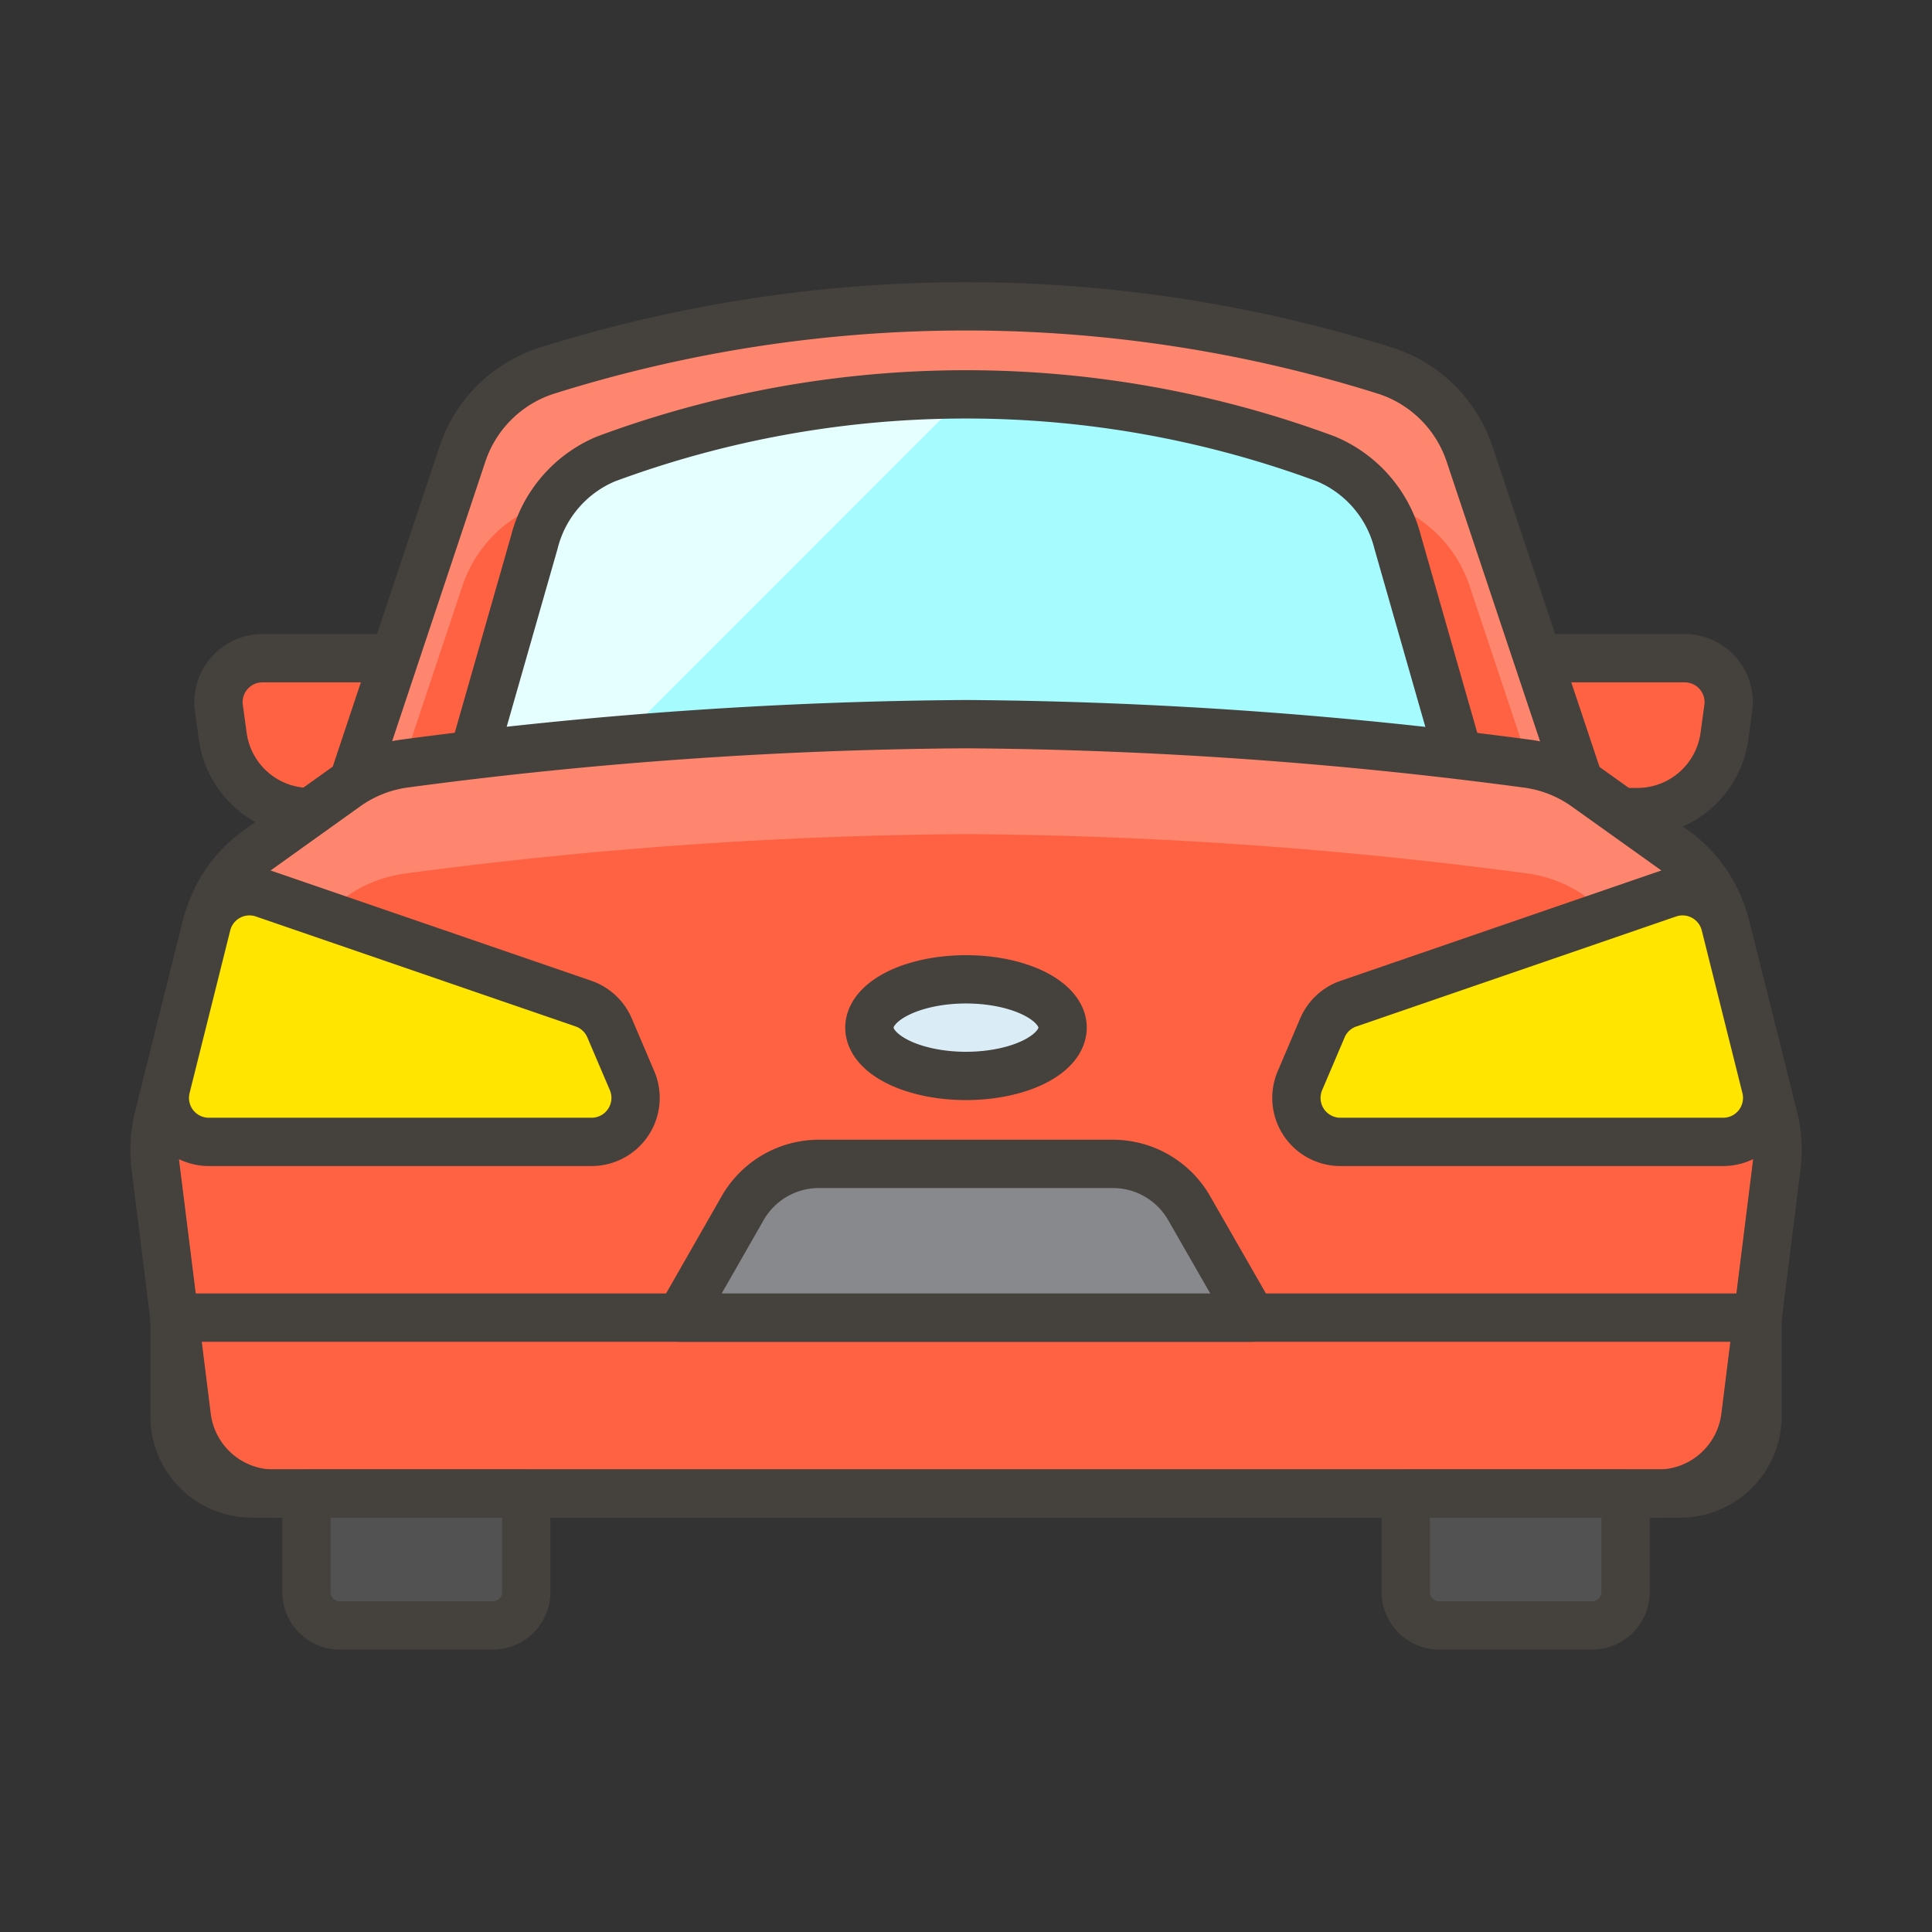 <svg xmlns="http://www.w3.org/2000/svg" viewBox="0 0 50 50"><rect x="0" y="0" width="50" height="50" fill="#333333" stroke="none"/><path d="M42.372 21.017h-2.578v-3.983H43.6a1.138 1.138 0 0 1 1.127 1.3l-.1.73a2.276 2.276 0 0 1-2.255 1.953zm-34.349 0H10.6v-3.983H6.793a1.138 1.138 0 0 0-1.127 1.3l.1.73a2.277 2.277 0 0 0 2.257 1.953z" stroke="#45413c" stroke-linecap="round" stroke-linejoin="round" stroke-width="1.25" fill="#ff6242"/><path d="m38.037 11.764 2.9 8.684H9.068l2.895-8.684A3.39 3.39 0 0 1 14.128 9.6a36.183 36.183 0 0 1 21.744 0 3.39 3.39 0 0 1 2.165 2.164z" fill="#ff6242"/><path d="M11.963 15.178a3.39 3.39 0 0 1 2.165-2.162 36.183 36.183 0 0 1 21.744 0 3.39 3.39 0 0 1 2.165 2.162l1.757 5.27h1.138l-2.9-8.684a3.39 3.39 0 0 0-2.16-2.164 36.183 36.183 0 0 0-21.744 0 3.39 3.39 0 0 0-2.165 2.162l-2.895 8.686h1.138z" fill="#ff866e"/><path d="m38.037 11.764 2.9 8.684H9.068l2.895-8.684A3.39 3.39 0 0 1 14.128 9.6a36.183 36.183 0 0 1 21.744 0 3.39 3.39 0 0 1 2.165 2.164z" fill="none" stroke="#45413c" stroke-linecap="round" stroke-linejoin="round" stroke-width="1.25"/><path d="m36.174 14.04 2.482 8.684H11.344l2.482-8.684a3.183 3.183 0 0 1 1.855-2.162 26.806 26.806 0 0 1 18.638 0 3.183 3.183 0 0 1 1.855 2.162z" fill="#a6fbff"/><path d="M25 10.206a26.746 26.746 0 0 0-9.319 1.672 3.185 3.185 0 0 0-1.855 2.162l-2.482 8.684h1.138z" fill="#e5feff"/><path d="m36.174 14.04 2.482 8.684H11.344l2.482-8.684a3.183 3.183 0 0 1 1.855-2.162 26.806 26.806 0 0 1 18.638 0 3.183 3.183 0 0 1 1.855 2.162z" fill="none" stroke="#45413c" stroke-linecap="round" stroke-linejoin="round" stroke-width="1.25"/><path d="M44.65 23.943a3.412 3.412 0 0 0-1.327-1.95l-2.282-1.629a3.378 3.378 0 0 0-1.517-.6A115.046 115.046 0 0 0 25 18.741a115.046 115.046 0 0 0-14.524 1.019 3.378 3.378 0 0 0-1.517.6l-2.282 1.633a3.412 3.412 0 0 0-1.327 1.95l-1.25 4.99a3.405 3.405 0 0 0-.075 1.252l.809 6.477A2.277 2.277 0 0 0 7.1 38.656h35.81a2.277 2.277 0 0 0 2.259-1.994l.809-6.477a3.405 3.405 0 0 0-.075-1.252z" fill="#ff6242"/><path d="m4.185 31.448 1.164-4.659a3.422 3.422 0 0 1 1.328-1.951l2.281-1.629a3.4 3.4 0 0 1 1.517-.6A115.067 115.067 0 0 1 25 21.586a115.067 115.067 0 0 1 14.525 1.019 3.4 3.4 0 0 1 1.517.6l2.281 1.629a3.422 3.422 0 0 1 1.328 1.951l1.164 4.659.159-1.263a3.427 3.427 0 0 0-.076-1.252l-1.247-4.989a3.422 3.422 0 0 0-1.328-1.951l-2.281-1.629a3.4 3.4 0 0 0-1.517-.6A115.067 115.067 0 0 0 25 18.741a115.067 115.067 0 0 0-14.525 1.019 3.4 3.4 0 0 0-1.517.6l-2.281 1.633a3.422 3.422 0 0 0-1.328 1.951L4.1 28.933a3.427 3.427 0 0 0-.076 1.252z" fill="#ff866e"/><path d="M44.65 23.943a3.412 3.412 0 0 0-1.327-1.95l-2.282-1.629a3.378 3.378 0 0 0-1.517-.6A115.046 115.046 0 0 0 25 18.741a115.046 115.046 0 0 0-14.524 1.019 3.378 3.378 0 0 0-1.517.6l-2.282 1.633a3.412 3.412 0 0 0-1.327 1.95l-1.25 4.99a3.405 3.405 0 0 0-.075 1.252l.809 6.477A2.277 2.277 0 0 0 7.1 38.656h35.81a2.277 2.277 0 0 0 2.259-1.994l.809-6.477a3.405 3.405 0 0 0-.075-1.252z" fill="none" stroke="#45413c" stroke-linecap="round" stroke-linejoin="round" stroke-width="1.25"/><path d="M4.516 34.1h40.968v2.552a2 2 0 0 1-2 2H6.516a2 2 0 0 1-2-2V34.1h0z" fill="none" stroke="#45413c" stroke-linecap="round" stroke-linejoin="round" stroke-width="1.25"/><path d="m4.3 28.138 1.052-4.21a1.138 1.138 0 0 1 1.475-.8l8.273 2.845a1.138 1.138 0 0 1 .676.631l.582 1.364a1.139 1.139 0 0 1-1.047 1.584H5.405A1.138 1.138 0 0 1 4.3 28.138zm41.4 0-1.052-4.21a1.138 1.138 0 0 0-1.475-.8L34.9 25.974a1.132 1.132 0 0 0-.677.63l-.581 1.364a1.138 1.138 0 0 0 1.047 1.584H44.6a1.138 1.138 0 0 0 1.1-1.414z" fill="#ffe500" stroke="#45413c" stroke-linecap="round" stroke-linejoin="round" stroke-width="1.25"/><path d="m17.6 34.1 1.621-2.836a2.276 2.276 0 0 1 1.979-1.143h7.6a2.276 2.276 0 0 1 1.976 1.147L32.4 34.1z" fill="#87898c" stroke="#45413c" stroke-linecap="round" stroke-linejoin="round" stroke-width="1.25"/><path fill="#daedf7" stroke="#45413c" stroke-linecap="round" stroke-linejoin="round" stroke-width="1.25" d="M22.5 26.595a2.5 1.25 0 1 0 5 0 2.5 1.25 0 1 0-5 0"/><path d="M7.93 38.656h5.69V41.2a.866.866 0 0 1-.866.866H8.8a.866.866 0 0 1-.87-.866v-2.544h0zm28.45 0h5.69V41.2a.866.866 0 0 1-.866.866h-3.958a.866.866 0 0 1-.866-.866v-2.544h0z" fill="#525252" stroke="#45413c" stroke-linecap="round" stroke-linejoin="round" stroke-width="1.25"/></svg>